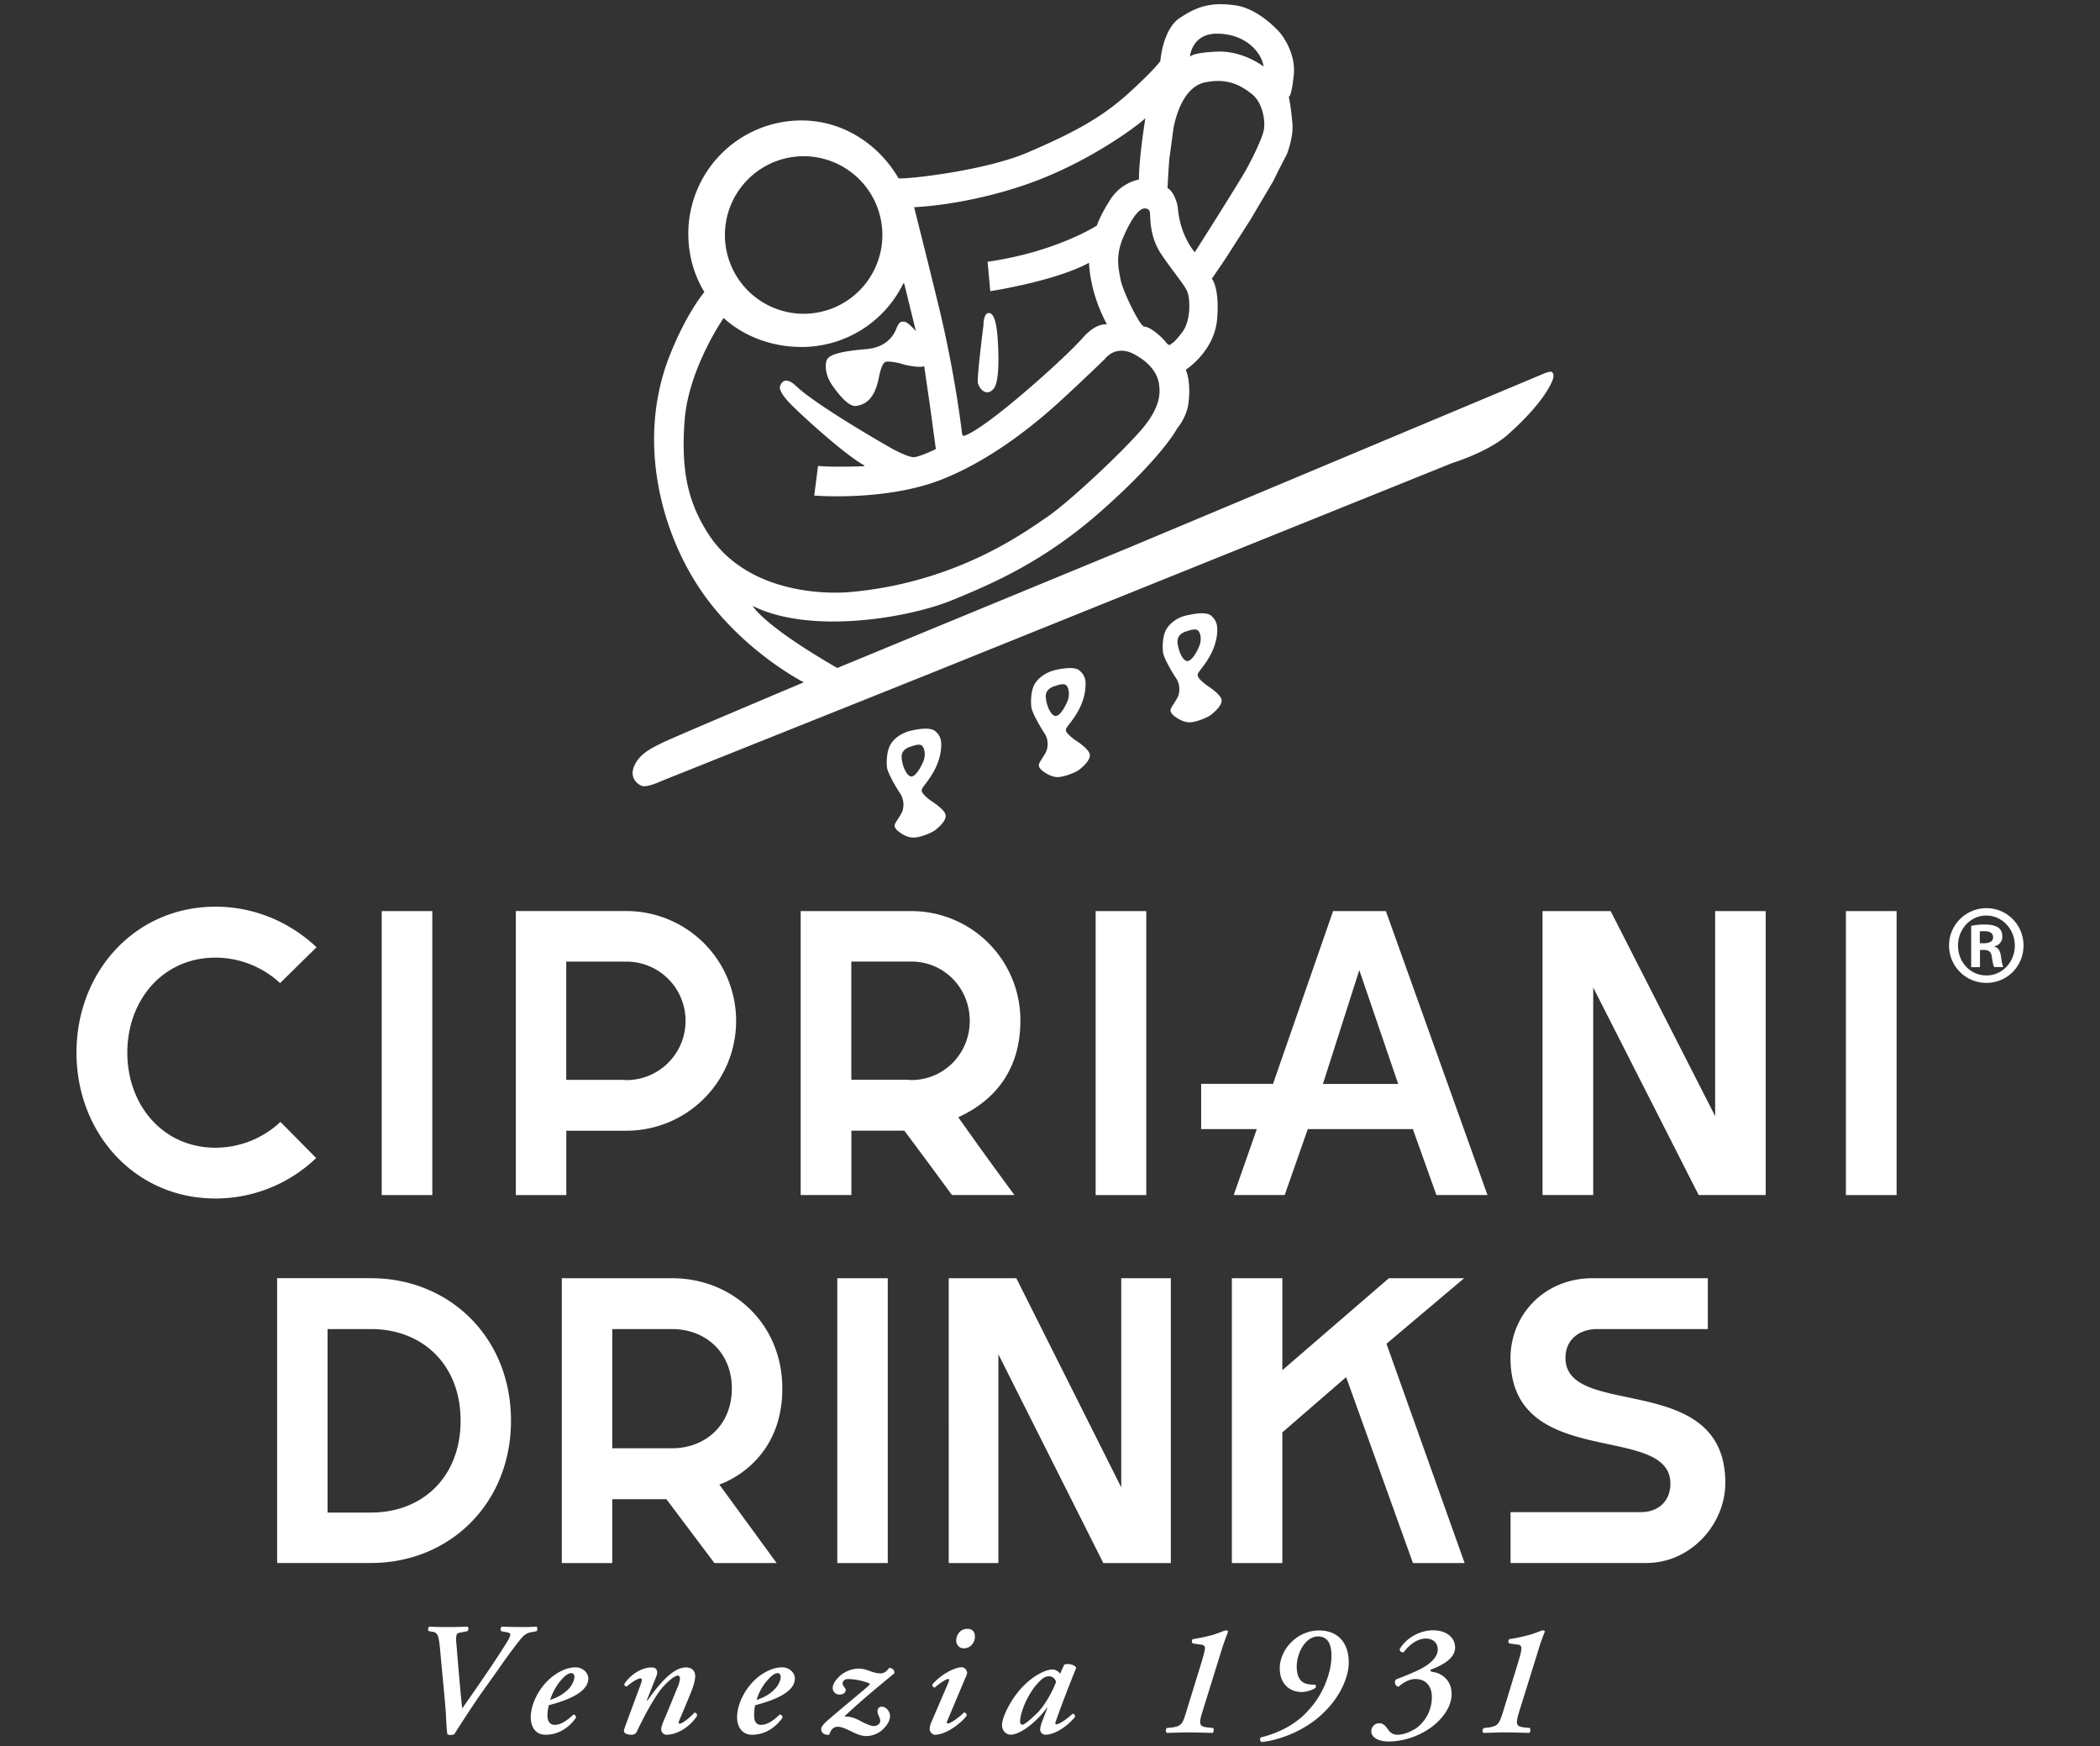 <svg height="69" width="83" xmlns="http://www.w3.org/2000/svg"><rect width="100%" height="100%" fill="#333333" stroke="none"/><path fill="#fff" d="M27.968 21.054c-.767-1.216-1.064-2.438-.907-4.474.167-2.042 1.54-4.016 1.54-4.016.797.732 1.917 1.146 3.08 1.146a4.47 4.47 0 004.016-2.5s.027-.04.047.015l.455 1.858s-.297-.344-.443-.37c-.152-.02-.23.011-.333.282-.102.257-.379.73-1.184.8-.802.067-1.406.172-1.546.4-.09.15-.102.603.21 1.043.31.435.668.849.948.8.283-.047.706-.193.884-1.115.082-.414.172-.595.277-.627.105-.032.505.032.665.094.163.052.776.163.849.067l.219 1.499.244 1.788s-.635.309-.866.32c-.23.012-.857-.332-.857-.332s-2.934-1.66-3.798-2.476c-.513-.487-.633 0-.633 0s-.137.18.52.816c.653.636 2.108 1.934 2.8 2.313l.005.035s-1.265.053-1.828-.011l-.15 1.172s2.833.24 5.058-.642c2.062-.822 3.839-2.315 4.903-3.31a93.565 93.565 0 001.525-1.444s.409-.589 1.164-.186c.753.402.94.907.974 1.16.03.257.15.835-.682 1.809-.843.974-2.914 2.905-3.765 3.48-.85.57-3.535 2.566-7.747 2.945-1.28.11-4.211-.064-5.644-2.34m3.798-14.88a3.114 3.114 0 013.109 3.11 3.115 3.115 0 01-3.11 3.115 3.116 3.116 0 01-3.114-3.115 3.115 3.115 0 013.115-3.11m8.887 1.083c2.461-.872 4.392-2.357 4.617-2.587 0 0-.254 1.537-.254 2.423 0 .006-.67.1-1.108.759-.43.659-.555 1.061-.555 1.061s-1.607 1.044-4.319 1.43l.105 1.163s2.572-.394 3.905-1.123c0 0 0 1.129.71 2.438 0 0-.415-.099-.975.546-.735.831-3.859 3.625-4.693 3.861l-.058-.06s-.254-2.293-.925-5.058a438.508 438.508 0 00-.974-3.923s2.056-.061 4.524-.93m4.803 1.24c.015.092-.023.822.409 1.498.443.671.927 1.228 1.05 1.502.128.274.166 1.15-.181 1.622-.359.472-.423.446-.423.446s-.079.166-.225-.035c-.151-.198-.598-.61-.863-.624-.157-.003-.831-1.353-.933-1.852-.094-.502-.202-.963.113-1.695.318-.735.619-1.131.85-1.122.218.011.195.175.203.26m.773-2.317c.041-.239.143-1.117.175-1.23.064-.26.33-1.497 1.216-1.692.881-.184 1.406.1 1.873.47.455.379.52 1.134.455 1.42-.056.286-.359.939-.668 1.51-.315.572-2.056 3.308-2.056 3.308s-.569-.607-.671-1.741c-.03-.312-.236-.735-.408-.785 0 0 .05-1.015.084-1.26m1.972-4.847c1.117.052 1.677.802 1.741 1.298 0 0-.805-.636-1.846-.59-1.053.047-1.065.214-1.065.214s.053-.98 1.17-.922m13.145 13.375c-.064-.072-.405.088-.405.088l-16.319 6.842-11.53 4.757c-2.962-1.709-3.344-2.453-3.344-2.453 2.3 1.15 6.224.467 7.915-.239 1.52-.627 3.626-1.505 5.962-3.599 2.345-2.088 2.902-3.176 2.902-3.176s.364-.414.443-.98c.117-.904-.105-1.336-.105-1.336s1.111-.706 1.237-1.966c.116-1.26-.204-1.633-.204-1.633l.525-.77.997-1.557.907-1.534.195-.4.339-.656s.26-.636.221-1.187a9.051 9.051 0 00-.145-1.091s.096.082.198-.849c.096-.936-.545-1.674-.545-1.674s-.826-.971-1.8-1.088c-.968-.128-1.487.059-2.167.508-.67.449-.761 1.694-.761 1.694s-.193.312-1.275 1.292c-1.085.983-2.254 1.59-3.978 2.328-1.718.735-4.836 1.064-5.095 1.018-.785-1.35-2.202-2.287-3.839-2.287a4.474 4.474 0 00-4.47 4.471c0 .843.221 1.63.635 2.31 0 0-.694.805-1.365 2.494-1.33 3.348-.356 7.026 1.29 9.385 1.653 2.354 4.004 3.541 4.004 3.541s-5.058 2.13-5.583 2.386c-.522.25-.912.466-1.114.91-.198.443.08.714.29.793.2.085.76-.18.76-.18l10.515-4.206 20.772-8.371s1.4-.426 2.178-1.111c.776-.689 1.316-1.321 1.596-1.803.294-.487.224-.6.163-.67"/><path fill="#fff" d="M39.273 15.36c.3-.35.16-2.044.134-2.26-.026-.21-.096-.732-.323-.732-.22 0-.213.473-.213.473s-.263 2.068-.222 2.28c.038.21.324.587.624.24M46.94 26.12c-.171.018-.364-.359-.399-.732-.035-.373.385-.45.385-.45s.277-.113.403-.04c.122.079.175.373.076.618-.1.257-.298.587-.464.604m.752.957s-.326-.242-.353-.37c-.023-.129.082-.173.353-.578.269-.409.397-.808.415-1.146.023-.336-.065-.496-.23-.648-.173-.16-.593-.105-.958-.023-.373.076-.673.3-.825.557-.149.268-.157.691-.125.919.029.218.358.784.516 1.015.16.236.14.513.09.673-.052.16-.283.452-.303.543-.023.09 0 .11.047.184.043.067.355.32.662.338.297.011.77-.21.869-.286.099-.082.446-.353.432-.586-.018-.24-.59-.592-.59-.592m-5.958 1.213c-.172.018-.37-.359-.403-.74-.026-.371.388-.447.388-.447s.277-.12.4-.04c.122.078.172.37.079.62-.103.257-.295.59-.464.607m.755.95s-.33-.235-.359-.364c-.017-.131.088-.172.36-.58.268-.408.39-.805.41-1.146.03-.333-.06-.5-.23-.65-.17-.158-.592-.106-.957-.027-.367.087-.676.306-.825.563-.146.26-.155.691-.125.91.029.224.355.784.516 1.026.16.237.143.51.087.674-.046.158-.28.446-.3.54-.023.09 0 .114.047.184.037.067.358.317.653.335.3.012.776-.207.878-.283.099-.079.446-.356.429-.592-.012-.24-.584-.59-.584-.59m-6.457 1.442c-.17.017-.368-.365-.397-.741-.035-.368.385-.446.385-.446s.277-.12.4-.044c.12.076.175.37.079.621-.105.25-.304.592-.467.61m.752.953s-.326-.239-.353-.37c-.02-.128.085-.175.353-.583.269-.409.388-.8.412-1.14.026-.342-.059-.5-.23-.648-.167-.155-.59-.108-.955-.024-.373.082-.673.3-.822.557-.149.263-.158.692-.131.913.038.222.358.782.525 1.021a.82.82 0 01.087.677c-.052.16-.28.449-.303.536-.023.094 0 .114.05.187.043.067.358.324.653.333.303.014.773-.205.878-.283.096-.076.443-.347.428-.587-.017-.242-.592-.589-.592-.589m41.468 5.635h.16c.208 0 .362-.067.362-.236 0-.137-.099-.24-.332-.24-.085 0-.146 0-.193.004v.472zm0 .945h-.344V36.58c.129-.02.271-.05.522-.05.28 0 .452.05.563.132.094.073.146.186.146.355 0 .196-.137.333-.315.377v.014c.143.024.236.158.263.397.035.254.064.353.087.405h-.356c-.038-.058-.064-.2-.099-.428-.023-.175-.131-.248-.31-.248h-.154v.682zm.245-2.039c-.612 0-1.11.531-1.11 1.188 0 .662.495 1.178 1.12 1.178.62.006 1.125-.52 1.125-1.178 0-.657-.505-1.188-1.126-1.188zm.018-.291c.81 0 1.461.659 1.461 1.473 0 .828-.65 1.478-1.47 1.478-.81 0-1.473-.653-1.473-1.478 0-.814.662-1.473 1.473-1.473zm-42.495 6.79l-.154-.01h-2.22v-4.672h2.371c1.295 0 2.31 1.048 2.31 2.34.003 1.292-1.012 2.342-2.307 2.342m4.308-2.34A4.309 4.309 0 0035.998 36h-4.352v11.22h2.004v-2.544h2.091c.4.528 1.216 1.63 1.884 2.544h2.47a185.012 185.012 0 01-2.222-3.074c1.584-.72 2.456-2.022 2.456-3.81M24.76 42.678l-.16-.01h-2.22v-4.672h2.38a2.336 2.336 0 012.336 2.34 2.339 2.339 0 01-2.336 2.342m-.026-6.68h-4.346v11.224h1.995v-2.544h2.378a4.334 4.334 0 004.333-4.34 4.338 4.338 0 00-4.36-4.34M11.07 38.845a3.769 3.769 0 00-2.558-1.006c-2.074 0-3.48 1.68-3.48 3.754 0 2.07 1.406 3.756 3.48 3.756.992 0 1.902-.388 2.572-1.02l1.412 1.428a5.744 5.744 0 01-3.981 1.599c-3.185 0-5.492-2.581-5.492-5.766 0-3.182 2.307-5.764 5.492-5.764 1.549 0 2.94.61 3.996 1.602zm41.217 3.985l1.438-4.498 1.537 4.497zm2.488-6.831h-2.086l-2.374 6.827h-2.84v1.788h2.199l-.913 2.605h2.015l.913-2.605h4.153l.93 2.605h2.019zm8.884 0l4.13 8.102v-8.102h1.998v11.22h-2.649L62.97 39.02v8.199h-2.003v-11.22zm-48.573 0h2.001v11.223h-2.001zm28.218 0h2.001v11.223h-2.001zm29.653 0h2.004v11.223h-2.004zM37.794 64.82c0-.213.152-.46.438-.46.19 0 .3.104.3.314 0 .23-.178.455-.428.455-.205 0-.31-.145-.31-.309m-20.841-.367c-.056-.05-.041-.152.029-.181.21.015.455.017.711.017.272 0 .502-.002.78-.017.06.03.046.146 0 .18l-.208.042c-.09.017-.19.029-.207.081-.038.07-.038.216-.012.458.059.75.158 1.887.222 2.473.776-1.102 1.484-2.146 1.797-2.668a.78.78 0 00.105-.245c0-.053-.033-.082-.155-.1l-.201-.04c-.044-.041-.032-.158.023-.181.333.015.548.017.788.017.218 0 .422-.002.58-.017.044.035.044.14 0 .18l-.178.036a.603.603 0 00-.38.198c-.15.166-.556.7-.95 1.272l-.662.93c-.411.583-.936 1.412-1.08 1.633a.322.322 0 01-.145.033c-.061 0-.105-.012-.128-.033-.032-.192-.044-.504-.062-.863-.067-.843-.157-1.689-.23-2.534-.052-.47-.076-.613-.292-.648zm43.507 3.823c.04.035.034.16-.018.196-.327-.006-.616-.02-.948-.02-.295 0-.575.014-.858.02-.064-.047-.05-.163.024-.196l.178-.017c.361-.058.414-.128.571-.63l.624-2.045c.082-.274.097-.385.097-.46 0-.105-.062-.14-.196-.146l-.28-.041c-.05-.035-.05-.152.012-.172a7.33 7.33 0 00.776-.163c.227-.065.455-.17.534-.181.05 0 .072.011.084.046a7.032 7.032 0 00-.262.744l-.762 2.447c-.151.496-.099.56.22.6zm-4.043.076a2.943 2.943 0 01-1.52.461c-.4 0-.697-.149-.697-.408 0-.175.137-.315.315-.315.193 0 .28.169.359.262a.417.417 0 00.37.193c.205 0 .502-.105.741-.266a1.52 1.52 0 00.607-1.225c0-.414-.225-.711-.65-.711-.248 0-.493.148-.663.303-.134-.009-.192-.187-.105-.286.263-.102.823-.315 1.109-.49.312-.186.542-.428.542-.688 0-.298-.216-.438-.472-.438-.307 0-.636.216-.875.543-.088.009-.158-.035-.158-.125.26-.444.794-.744 1.327-.744.482 0 .864.256.864.682 0 .414-.461.68-.925.858-.105.035-.05.087.038.105.367.046.75.338.75.869 0 .586-.482 1.126-.957 1.42m-6.592.301c.759-.187 1.441-.549 1.92-1.109.533-.577.88-1.44.88-2.12 0-.38-.099-.764-.53-.764-.496 0-.843.65-.843 1.193 0 .364.12.644.46.694.08.017.152.017.263.017.032.012.044.082.02.129-.14.099-.396.163-.542.163-.522 0-.872-.362-.872-.936 0-.741.685-1.496 1.549-1.496.787 0 1.178.528 1.178 1.263 0 .635-.397 1.405-.954 1.945-.656.677-1.68 1.117-2.494 1.201-.055-.023-.075-.137-.035-.18m-1.881-.377c.044.035.032.16-.017.196-.333-.006-.616-.02-.948-.02-.289 0-.569.014-.86.02-.056-.047-.056-.163.011-.196l.193-.017c.367-.058.417-.128.565-.63l.63-2.045c.076-.274.105-.385.105-.46 0-.105-.07-.14-.204-.146l-.274-.041c-.05-.035-.05-.152.012-.172.283-.044.54-.102.767-.163.221-.065.446-.17.525-.181.052 0 .081.011.093.046-.079.196-.187.493-.265.744l-.759 2.447c-.154.496-.099.56.216.6zm-6.906-.632c-.277.27-.54.504-.633.504-.05 0-.088-.058-.088-.128.015-.42.342-1.132.7-1.511.199-.219.304-.274.438-.274.125 0 .23.064.286.216-.1.291-.385.848-.703 1.193m1.356.072c-.283.257-.543.415-.639.415-.04 0-.061-.041-.026-.114.23-.662.633-1.698.808-2.115-.056-.116-.233-.151-.347-.151a.373.373 0 00-.129.026l-.163.359a.36.36 0 00-.131-.123c-.053-.023-.096-.047-.149-.047-.146 0-.297.047-.487.14-.222.111-.502.31-.79.625-.479.548-.738 1.18-.738 1.432 0 .204.146.379.344.379.362 0 .994-.467 1.435-1.065h.017l-.23.598a1.007 1.007 0 00-.058.263c0 .076.055.204.21.204.393 0 .89-.356 1.172-.706-.003-.093-.052-.12-.1-.12m-4.943.257c-.032.067-.035.128.012.128.1 0 .45-.239.636-.437.064 0 .122.064.105.128-.181.263-.785.753-1.26.753-.105 0-.198-.14-.198-.193a.65.65 0 01.043-.25l.712-1.657c.017-.07.017-.105-.015-.105-.084 0-.338.166-.542.341-.064 0-.105-.07-.088-.128.339-.394.875-.674 1.161-.674.088 0 .187.087.201.18.018.047 0 .13-.073.263zm-3.07-1.945c.145.052.288.093.413.093.175 0 .26-.105.353-.216.114-.006.225.088.199.216-.604.496-1.28 1.05-1.957 1.686v.023c.242-.011.434.067.676.201.201.105.37.17.476.17.125 0 .25-.082.25-.21 0-.1-.108-.263-.108-.362 0-.134.085-.193.16-.193.208 0 .336.216.336.368 0 .213-.154.411-.323.566a.99.99 0 01-.61.227c-.204 0-.417-.093-.59-.18-.18-.088-.393-.187-.53-.187-.184 0-.277.099-.35.315-.257.023-.318-.129-.318-.216 0-.1.093-.222.356-.438.545-.472.992-.828 1.505-1.271.073-.076.09-.094-.02-.129a2.507 2.507 0 00-.776-.148c-.16 0-.22.105-.22.169 0 .11.126.187.126.268 0 .07-.075.175-.23.175a.258.258 0 01-.286-.256c0-.17.143-.353.312-.505a1.18 1.18 0 01.7-.263c.134-.005.324.041.455.097m-4.019.332c.158-.178.286-.25.38-.25.075 0 .116.075.116.151 0 .11-.073.32-.233.478-.202.21-.391.315-.718.432.061-.236.219-.557.455-.81m1.056-.042c0-.21-.201-.437-.505-.437-.242 0-.533.082-.886.335-.601.455-.893 1.161-.893 1.634 0 .35.175.694.592.694s.855-.193 1.199-.665a.11.11 0 00-.105-.134c-.286.274-.516.408-.747.408-.172 0-.265-.134-.265-.362 0-.18.015-.32.044-.414.708-.187 1.566-.496 1.566-1.059m-3.938-.084c0 .116-.055.338-.116.496-.111.3-.408.994-.513 1.242-.03.082-.038.134.011.134.102 0 .4-.227.58-.431.076-.012.111.04.111.116-.215.356-.717.753-1.21.753-.12 0-.207-.117-.207-.204 0-.076.017-.164.11-.374.158-.37.371-.901.523-1.268.058-.123.105-.28.105-.38 0-.06-.012-.11-.088-.11-.105 0-.379.198-.673.554-.33.449-.642 1.03-.951 1.677-.044.081-.117.105-.213.105-.117 0-.338-.041-.277-.216.023-.082.606-1.642.668-1.82.035-.105.052-.19-.027-.19-.12 0-.361.17-.54.318-.06 0-.098-.043-.098-.09.195-.327.65-.662 1.082-.662.233 0 .245.186.195.326l-.388.978h.032c.397-.566.977-1.304 1.514-1.304.271-.003.37.175.37.35m-5.278.125c.154-.178.285-.25.382-.25.081 0 .122.075.122.151 0 .11-.082.32-.233.478-.213.21-.406.315-.727.432.07-.236.225-.557.455-.81m1.053-.042c0-.21-.204-.437-.507-.437-.233 0-.525.082-.875.335-.598.455-.893 1.161-.893 1.634 0 .35.164.694.587.694.42 0 .857-.193 1.198-.665.015-.064-.038-.134-.096-.134-.292.274-.522.408-.747.408-.172 0-.282-.134-.282-.362 0-.18.032-.32.055-.414.7-.187 1.56-.496 1.56-1.059m-8.586-15.813c3.089 0 5.53 2.33 5.53 5.626 0 3.296-2.444 5.626-5.53 5.626h-3.713V50.503h3.713zm-1.72 2.01v7.25h1.72c2.01 0 3.538-1.383 3.538-3.634 0-2.234-1.529-3.617-3.538-3.617zm15.484 6.142l2.265 3.103h-2.458l-1.899-2.523H24.2v2.523h-1.995V50.506h4.358c2.394 0 4.357 1.8 4.357 4.357.003 3.022-2.49 3.795-2.49 3.795m-4.23-6.143v4.71h2.363c1.3 0 2.362-.9 2.362-2.362 0-1.447-1.062-2.348-2.362-2.348zm8.893-2.009h1.995v11.255h-1.995zm7.076 0l4.147 8.265v-8.265h1.96V61.76h-2.669l-4.147-8.248v8.248h-1.963V50.506zM57.887 61.76h-2.042l-2.64-7.346-2.522 2.184v5.163h-1.995V50.506h1.995v3.634l4.211-3.634h2.975l-3.07 2.59zm8.134-3.135c0-2.444-6.32-.48-6.32-4.967 0-1.67 1.304-3.152 3.25-3.152H67.5v2.01h-4.39c-.595 0-1.236.338-1.236 1.14 0 2.444 6.317.466 6.317 4.934 0 1.64-1.365 3.168-3.118 3.168h-5.37v-2.01h5.146c.755.003 1.172-.495 1.172-1.123"/></svg>